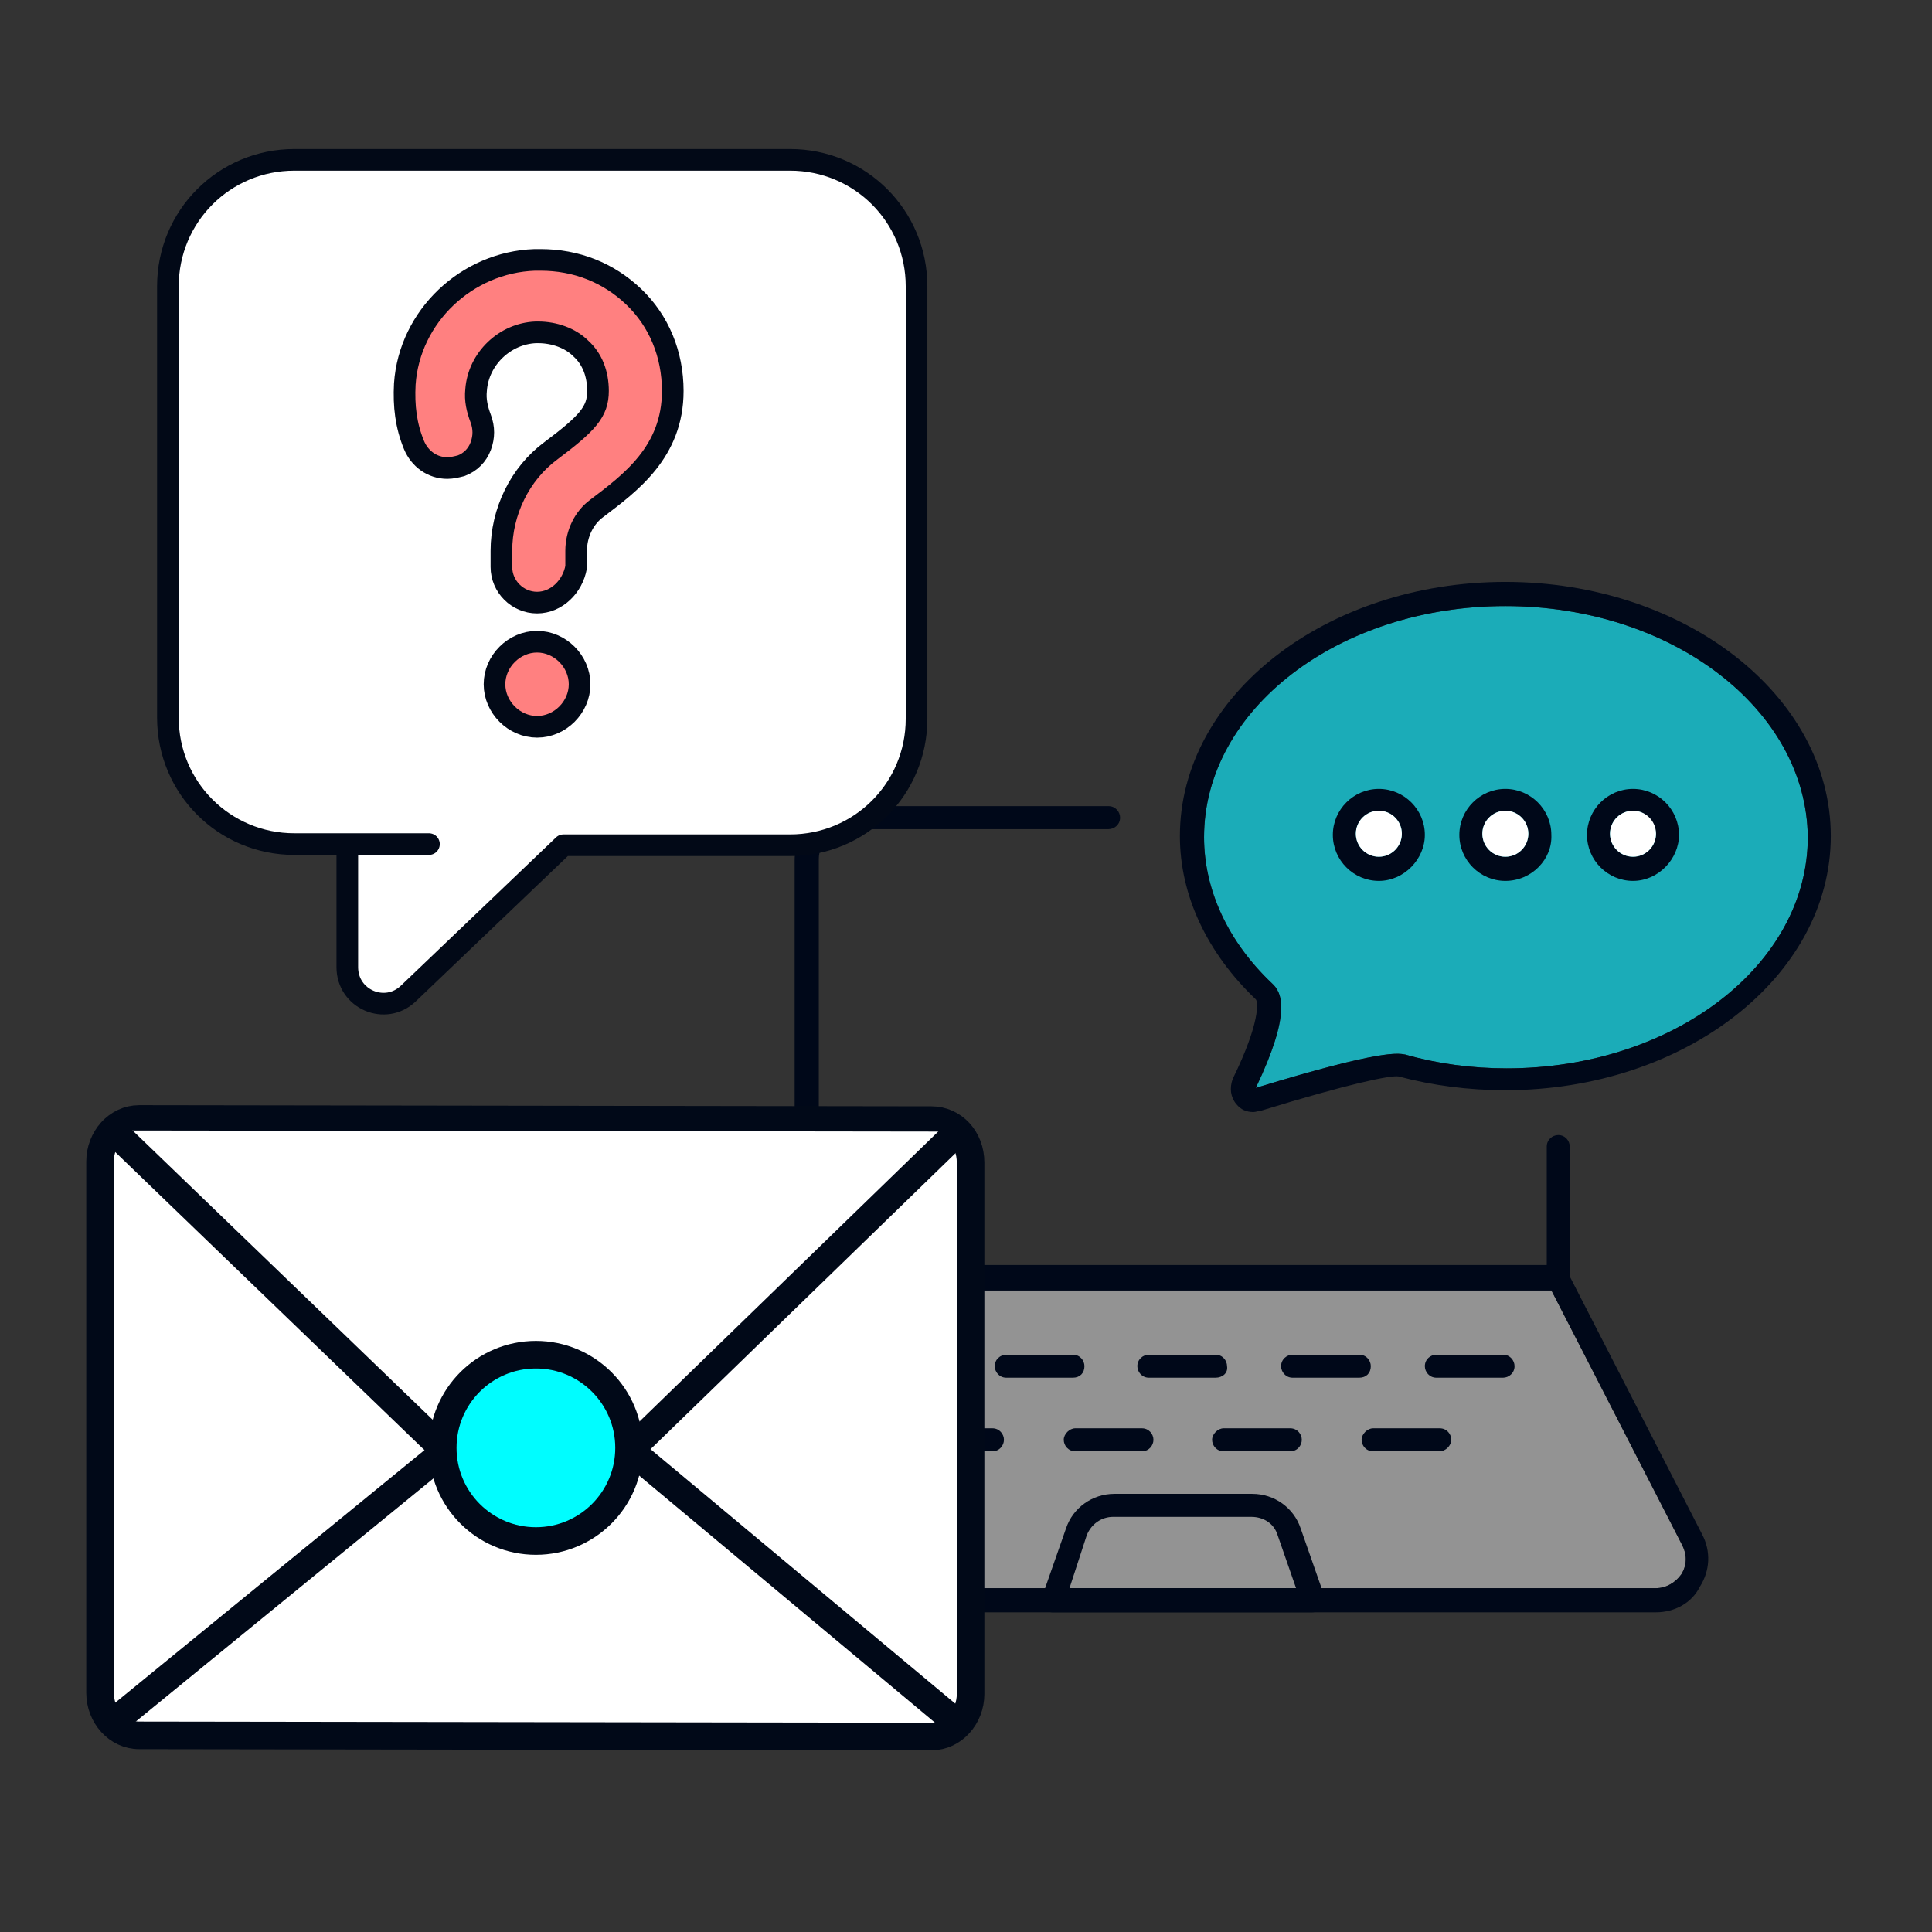 <svg version="1.1" id="圖層_1" xmlns="http://www.w3.org/2000/svg" x="0" y="0" viewBox="0 0 168 168" xml:space="preserve"><rect x="0" y="0" width="168" height="168" fill="#333333" stroke="none"/><style>.st1{fill:#000819}.st3,.st6{fill:#fff}.st6{stroke-linecap:round;stroke-linejoin:round;stroke-miterlimit:10;stroke:#010918;stroke-width:2.398}</style><path d="M70.8 112.2l-11.4 22.2c-.4.8-.4 1.8.1 2.5.5.8 1.3 1.2 2.2 1.2H144c.9 0 1.7-.5 2.2-1.2.5-.8.5-1.7.1-2.5l-11.4-22.2H70.8z" fill="#939393"/><path class="st1" d="M135.5 112.2H70.1c-.6 0-1-.5-1-1V74.8c0-2.6 2.1-4.7 4.7-4.7h22.6c.6 0 1 .5 1 1 0 .6-.5 1-1 1H73.8c-1.4 0-2.6 1.2-2.6 2.6V110h63.3V99.7c0-.6.5-1 1-1 .6 0 1 .5 1 1v11.4c0 .6-.4 1.1-1 1.1z"/><path class="st1" d="M144 140.2H61.6c-1.6 0-3.1-.8-4-2.2s-.9-3.1-.2-4.6l11.7-22.8c.2-.3.5-.6.9-.6h65.4c.4 0 .7.2.9.6l11.7 22.8c.8 1.5.7 3.2-.2 4.6-.7 1.4-2.2 2.2-3.8 2.2zm-73.2-28l-11.4 22.2c-.4.8-.4 1.8.1 2.5.5.8 1.3 1.2 2.2 1.2H144c.9 0 1.7-.5 2.2-1.2.5-.8.5-1.7.1-2.5l-11.4-22.2H70.8z"/><path class="st1" d="M80.8 119.8H75c-.6 0-1-.5-1-1 0-.6.5-1 1-1h5.8c.6 0 1 .5 1 1 .1.6-.4 1-1 1zm12.5 0h-5.8c-.6 0-1-.5-1-1 0-.6.5-1 1-1h5.8c.6 0 1 .5 1 1 0 .6-.4 1-1 1zm12.4 0h-5.8c-.6 0-1-.5-1-1 0-.6.5-1 1-1h5.8c.6 0 1 .5 1 1 .1.6-.4 1-1 1zm12.5 0h-5.8c-.6 0-1-.5-1-1 0-.6.5-1 1-1h5.8c.6 0 1 .5 1 1 0 .6-.4 1-1 1zm12.5 0h-5.8c-.6 0-1-.5-1-1 0-.6.5-1 1-1h5.8c.6 0 1 .5 1 1 0 .6-.5 1-1 1zm-44.4 6.4h-5.8c-.6 0-1-.5-1-1s.5-1 1-1h5.8c.6 0 1 .5 1 1s-.4 1-1 1zm13 0h-5.8c-.6 0-1-.5-1-1s.5-1 1-1h5.8c.6 0 1 .5 1 1s-.4 1-1 1zm12.9 0h-5.8c-.6 0-1-.5-1-1s.5-1 1-1h5.8c.6 0 1 .5 1 1s-.4 1-1 1zm13 0h-5.8c-.6 0-1-.5-1-1s.5-1 1-1h5.8c.6 0 1 .5 1 1s-.5 1-1 1zm-11.1 14H91.5c-.3 0-.7-.2-.8-.4-.2-.3-.2-.6-.1-.9l2.1-6c.6-1.8 2.3-3 4.2-3h12c1.9 0 3.6 1.2 4.2 3l2.1 6c.1.3.1.7-.1.9-.3.2-.6.4-1 .4zM93 138.1h19.7l-1.6-4.6c-.3-1-1.2-1.6-2.3-1.6h-12c-1 0-1.9.6-2.3 1.6l-1.5 4.6z"/><path d="M130.9 52.7c-14.5 0-26.2 9-26.2 20.1 0 4.6 2.1 9.1 5.9 12.7.9.8 1.7 2.6-1.4 9.1 11.1-3.4 12.4-3 13-2.9 2.8.8 5.8 1.2 8.8 1.2 14.5 0 26.2-9 26.2-20.1-.1-11.1-11.8-20.1-26.3-20.1z" fill="#1bacb8"/><path class="st1" d="M142 76.6c-2.2 0-4-1.8-4-4s1.8-4 4-4 4 1.8 4 4c0 2.1-1.8 4-4 4zm0-6.1c-1.1 0-2 .9-2 2s.9 2 2 2 2-.9 2-2c-.1-1.1-.9-2-2-2zm-11.1 6.1c-2.2 0-4-1.8-4-4s1.8-4 4-4 4 1.8 4 4c.1 2.1-1.7 4-4 4zm0-6.1c-1.1 0-2 .9-2 2s.9 2 2 2 2-.9 2-2-.9-2-2-2zm-11 6.1c-2.2 0-4-1.8-4-4s1.8-4 4-4 4 1.8 4 4c0 2.1-1.8 4-4 4zm0-6.1c-1.1 0-2 .9-2 2s.9 2 2 2 2-.9 2-2-.9-2-2-2z"/><circle class="st3" cx="119.9" cy="72.5" r="2"/><circle class="st3" cx="130.9" cy="72.5" r="2"/><circle class="st3" cx="142" cy="72.5" r="2"/><path class="st1" d="M109 96.7c-.6 0-1.1-.2-1.5-.7-.5-.6-.6-1.4-.3-2.2 2.4-4.9 2.2-6.7 2-6.9-4.2-4-6.6-9-6.6-14.2 0-12.2 12.7-22.1 28.3-22.1 15.6 0 28.3 9.9 28.3 22.1 0 12.2-12.7 22.1-28.3 22.1-3.2 0-6.3-.4-9.3-1.2-.7-.1-4.2.6-12 3-.2 0-.4.1-.6.1zm21.9-44c-14.5 0-26.2 9-26.2 20.1 0 4.6 2.1 9.1 5.9 12.7.9.8 1.7 2.6-1.4 9.1 11.1-3.4 12.4-3 13-2.9 2.8.8 5.8 1.2 8.8 1.2 14.5 0 26.2-9 26.2-20.1-.1-11.1-11.8-20.1-26.3-20.1z"/><g stroke="#020917" stroke-width="1.882" stroke-linecap="round" stroke-linejoin="round"><path d="M37.3 73.4H25.6c-6.1 0-11-4.9-11-11V24.9c0-6.1 4.9-11 11-11h43.1c6.1 0 11 4.9 11 11v37.6c0 6.1-4.9 11-11 11H49L35.5 86.4c-2 1.9-5.3.5-5.3-2.3V73.4" fill="#fff"/><path d="M46.7 52.4c-1.7 0-3.1-1.4-3.1-3.1v-1.4c0-3.4 1.6-6.7 4.3-8.7 3.2-2.4 4.1-3.4 4.1-5.2 0-1.5-.5-2.8-1.5-3.7-.9-.9-2.3-1.4-3.7-1.4h-.2c-2.7.1-5 2.3-5.2 5-.1.9.1 1.7.4 2.5.3.8.3 1.6 0 2.4-.3.8-.9 1.4-1.7 1.7-.4.1-.8.2-1.2.2-1.3 0-2.4-.8-2.9-2-.7-1.7-.9-3.4-.8-5.3.4-5.9 5.4-10.6 11.3-10.8h.5c3.1 0 5.9 1.1 8.1 3.2 2.2 2.1 3.4 5 3.4 8.2 0 5.3-3.7 8-6.6 10.2-1.1.8-1.8 2.2-1.8 3.7v1.4c-.3 1.7-1.7 3.1-3.4 3.1zm0 10.8c-2 0-3.7-1.7-3.7-3.7s1.7-3.7 3.7-3.7 3.7 1.7 3.7 3.7-1.7 3.7-3.7 3.7z" fill="#ff8080" stroke-miterlimit="10"/></g><path class="st6" d="M12.1 150.9l68.9.1c1.9 0 3.4-1.7 3.4-3.7v-46.2c0-2.1-1.5-3.7-3.4-3.7l-68.9-.1c-1.9 0-3.4 1.7-3.4 3.7v46.2c0 2 1.5 3.7 3.4 3.7z"/><path class="st6" d="M83.3 98.4L56 124.9c-.8.8-1.9 1.3-3 1.3H40.5c-1.1 0-2.2-.4-3-1.2L9.8 98.3m73.5 51.6l-28.5-23.8m-16 0l-28.4 23.2"/><circle cx="46.6" cy="125.9" fill="#00fdff" stroke="#010918" stroke-width="2.398" stroke-linecap="round" stroke-linejoin="round" stroke-miterlimit="10" r="8.1"/></svg>